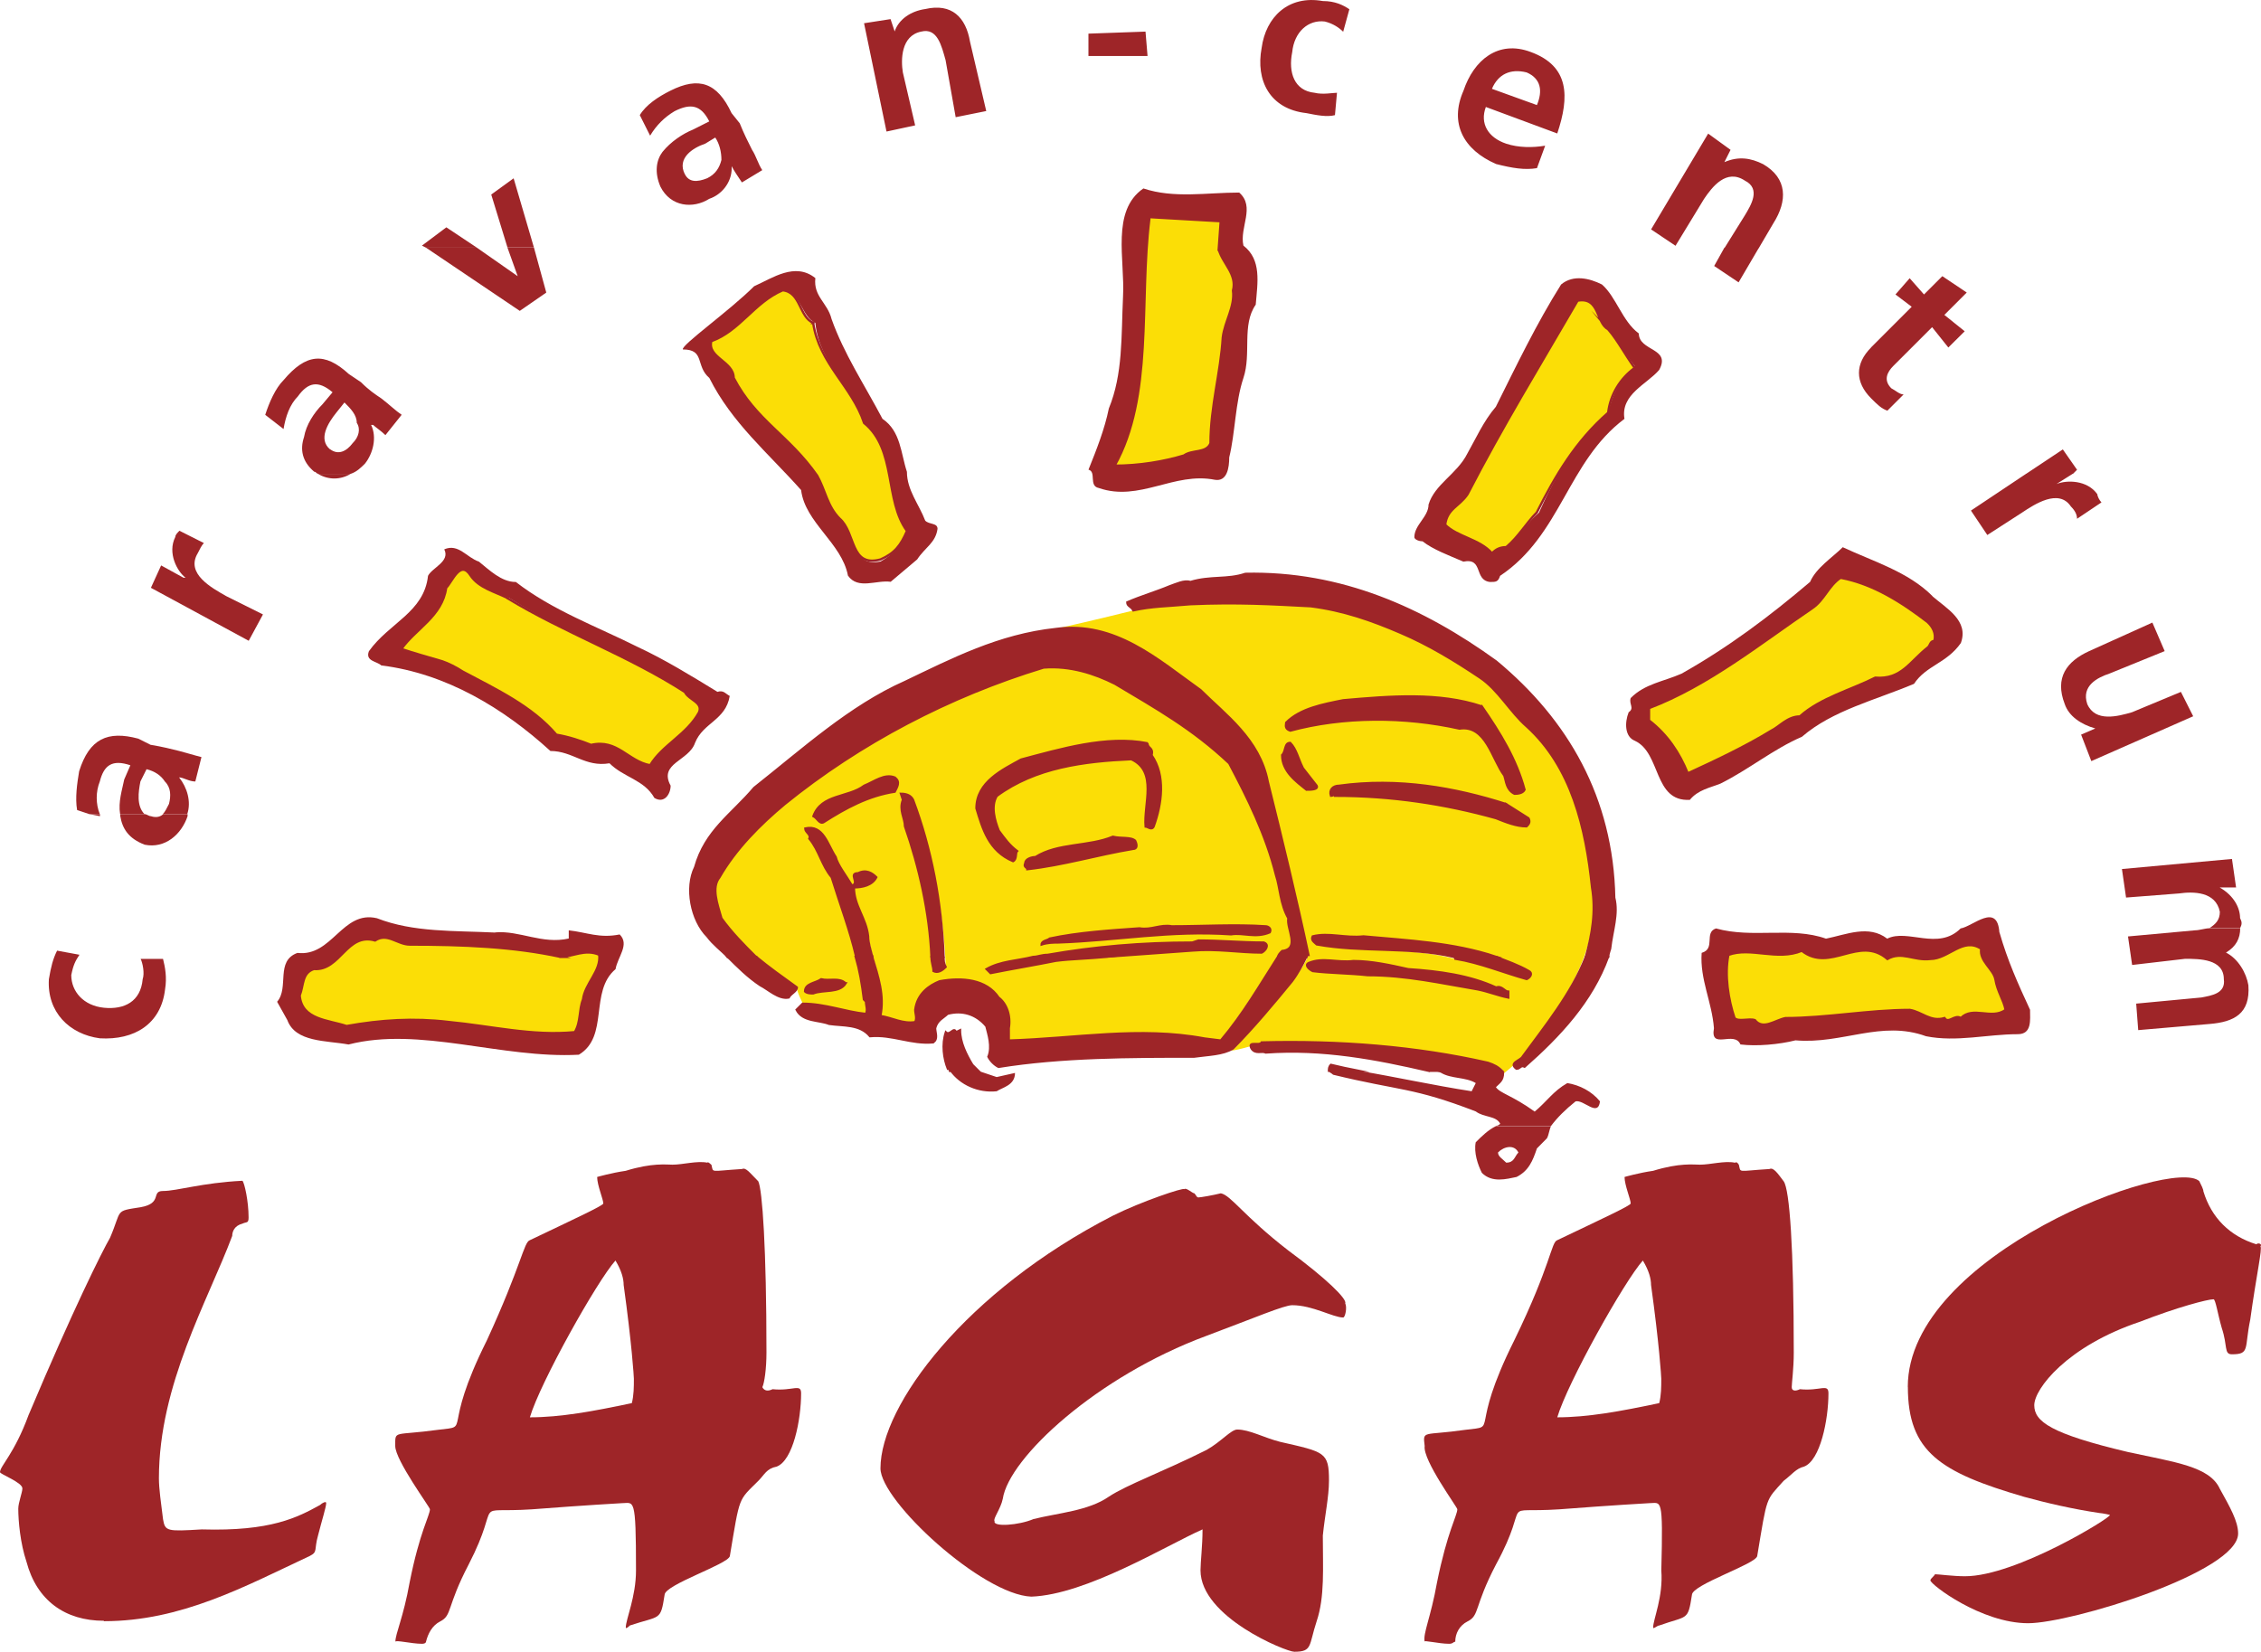 <?xml version="1.0" encoding="UTF-8"?>
<svg xmlns="http://www.w3.org/2000/svg" id="Laag_1" data-name="Laag 1" width="499.98" height="365.33" viewBox="0 0 499.98 365.33">
  <path d="M180.3,71.45c.91,9,8.12,13.98,10.81,22.1,7.22,5.86,4.5,17.12,9.48,23.88-1.36,3.17-2.72,4.95-5.86,6.76-6.76,1.36-5.4-6.31-9.03-9.48-2.72-2.72-3.14-6.31-4.95-9.48-6.31-9-13.53-12.17-18.48-21.65,0-3.59-5.86-4.5-4.95-8.12,6.31-2.26,9.45-8.57,15.79-11.26,4.05.45,4.05,5.86,7.22,7.22M180.3,61.54c-.45,4.05,2.69,5.4,3.59,9.03,2.72,7.67,7.22,14.43,11.26,22.07,4.05,2.72,4.05,7.67,5.4,11.71,0,4.05,2.69,7.22,4.05,10.81.91.91,2.72.45,2.72,1.81-.45,3.14-2.72,4.05-4.5,6.76l-5.86,4.95c-3.17-.45-7.22,1.81-9.45-1.36-1.36-7.22-9.48-11.71-10.36-18.93-7.22-8.12-15.34-14.88-20.29-24.79-3.14-2.69-.91-6.31-5.86-6.31-.45-.91,10.36-8.57,15.76-13.98,4.08-1.81,9.03-5.4,13.53-1.81v.03h.01Z" fill="#9e2528" fill-rule="evenodd"></path>
  <path d="M123.94,211.62c2.72,0,5.4-1.81,8.57-.45.45,3.62-3.59,6.31-3.59,9.93-.91,2.26-.45,4.95-1.81,7.22-9.48.91-18.48-1.36-27.96-2.26-7.67-.91-14.88-.45-22.55.91-4.05-1.36-9.9-1.36-10.36-6.76.91-2.26.45-4.95,3.17-5.86,5.86.45,7.22-8.12,13.53-6.31,2.72-1.81,4.95.91,7.67.91,11.71,0,22.98.45,33.36,2.72M109.53,206.22c5.4-.45,10.36,2.69,16.24,1.36v-1.81c4.05.45,6.76,1.81,11.26.91,2.26,2.23-.45,4.95-.91,7.67-5.86,4.95-1.36,14.88-8.12,18.93-17.12.91-35.17-6.31-50.93-2.26-4.95-.91-11.71-.45-13.53-5.4l-2.26-4.05c2.72-3.14-.45-9.03,4.5-10.81,7.67.91,9.9-9.48,17.57-7.67,8.12,3.17,17.12,2.72,26.15,3.17l.03-.03h0Z" fill="#9e2528" fill-rule="evenodd"></path>
  <path d="M112.67,132.31c12.17,7.67,26.15,12.62,38.77,21.19,1.36,1.36,4.05,1.81,3.14,4.05-2.69,4.95-8.12,7.22-10.81,11.71-4.95-.91-7.22-5.86-13.07-4.95-2.26-.45-4.95-1.36-7.67-1.81-5.4-6.31-13.07-9.93-20.74-13.98-1.36-.91-3.17-1.81-4.5-2.26-3.14-.91-6.31-1.81-9.03-2.72,3.14-4.5,9.03-7.22,9.9-13.53,1.36-1.36,3.14-5.86,5.4-2.69,1.81,2.69,5.4,3.59,8.57,4.95M114.03,128.69c8.12,6.31,18.02,9.9,27.05,14.43,5.86,2.72,11.71,6.31,17.57,9.9,1.36-.45,1.81.45,2.72.91-.91,5.4-5.86,5.86-7.67,10.36-1.36,4.05-8.12,4.5-5.4,9.48,0,1.81-1.36,4.05-3.59,2.72-2.26-4.05-6.76-4.5-9.93-7.67-5.4.91-8.12-2.72-13.07-2.72-10.36-9.45-22.98-17.12-37.41-18.93-.91-.91-3.59-.91-2.72-3.14,4.5-6.31,12.17-8.57,13.07-16.67.91-1.81,4.95-3.17,3.59-5.86,3.14-1.36,4.95,1.81,7.67,2.72,2.26,1.81,4.95,4.5,8.12,4.5v-.03h0Z" fill="#9e2528" fill-rule="evenodd"></path>
  <path d="M355.62,72.81c2.26,2.69,3.62,5.4,5.86,8.12-3.14,2.69-4.95,6.31-5.86,10.36-7.22,6.31-11.71,13.98-15.31,22.1-2.72,2.26-4.5,5.4-7.22,7.67-1.36,0-2.26.45-3.17,1.36-2.72-3.14-7.67-3.59-10.36-6.31.45-3.59,3.17-4.05,4.95-6.76,7.67-14.88,16.24-28.83,24.33-42.81,4.95-.91,4.05,4.95,6.76,6.31M362.39,73.71c0,4.05,7.22,3.17,4.5,8.12-2.72,3.17-8.57,5.4-7.67,10.81-12.62,9.48-13.98,25.69-27.5,34.72-.45,1.36-.91,1.36-2.26,1.36-3.59-.45-1.36-5.4-5.86-4.5-3.17-1.36-6.76-2.69-9.03-4.5-.91,0-1.81-.45-1.81-.91,0-2.72,3.14-4.5,3.14-7.22,1.36-4.5,6.31-6.76,8.57-11.26,1.81-3.17,3.59-7.22,6.31-10.36,4.5-9.03,9.03-18.48,14.43-27.05,2.72-2.26,6.31-1.36,9.03,0,3.14,2.72,4.5,8.12,8.12,10.81l.03-.03h0Z" fill="#9e2528" fill-rule="evenodd"></path>
  <path d="M426.39,137.72c.91.91,1.81,2.26,1.36,4.05-.91,0-.91.91-1.36,1.36-4.08,3.17-5.86,7.22-11.71,6.76-5.4,2.72-12.17,4.5-16.67,8.57-2.72,0-4.53,2.26-6.31,3.14-5.86,3.62-12.62,6.31-18.48,9.48-1.81-4.5-4.5-8.57-8.57-11.71v-2.72c13.53-4.95,24.79-14.43,36.05-22.1,2.72-1.81,3.59-4.95,6.31-6.76,7.22,1.36,13.53,5.4,19.38,9.93M427.3,131.86c3.14,2.72,8.12,5.4,6.31,10.36-3.14,4.5-7.67,4.95-10.36,9.03-8.57,3.62-18.02,5.86-24.79,11.71-6.31,2.72-11.71,7.22-18.02,10.36-2.26.91-4.95,1.36-6.76,3.59-8.12.45-6.31-10.36-12.17-13.07-2.26-.91-2.26-4.05-1.36-6.31,1.36-.91,0-1.81.45-3.14,3.14-3.17,7.22-3.62,11.26-5.4,10.39-5.86,19.38-12.62,28.41-20.29,1.36-3.14,4.95-5.4,7.22-7.67,6.76,3.17,14.43,5.4,19.84,10.81l-.03.03h0Z" fill="#9e2528" fill-rule="evenodd"></path>
  <path d="M441.25,216.58c.45,2.72,1.81,4.5,2.26,6.31-3.14,2.72-7.22-.45-9.93,2.26-1.36-.91-2.72,1.36-3.59,0-3.14.45-4.95-1.36-7.67-2.26-9.03.45-18.48,2.26-27.5,2.26-2.26.45-4.95,2.72-6.76.45-1.36-.45-3.59.45-4.5-.45-1.36-4.05-2.26-9.45-1.36-13.98,4.95-1.81,10.81,1.36,16.24-.91,6.31,4.95,12.62-3.59,18.93,1.81,3.17-1.81,5.86.45,9.48,0,4.05,0,7.22-4.95,11.26-2.26-.45,2.69,2.72,4.5,3.14,6.76M442.15,206.22c1.81,6.31,4.05,11.26,6.76,17.12,0,2.26.45,5.4-2.72,5.4-6.76,0-13.53,1.81-20.29.45-9.93-3.62-18.48,1.81-28.86.91-3.59.91-8.57,1.36-12.17.91-1.36-3.17-6.76,1.36-5.86-3.59-.45-5.86-3.14-10.81-2.72-16.67,3.17-.91.45-4.5,3.17-5.4,8.12,2.26,16.67-.45,24.33,2.26,4.5-.91,9.45-3.14,13.53,0,4.5-2.26,11.26,2.72,16.24-2.26,2.72-.45,8.12-5.86,8.57.91v-.03h.02Z" fill="#9e2528" fill-rule="evenodd"></path>
  <path d="M269.52,55.23c.91,3.17,4.05,5.4,3.17,9.03.45,3.59-1.81,6.76-2.26,10.36-.45,7.67-2.72,15.34-2.72,23.43-.91,2.26-4.05,1.36-5.86,2.69-4.5,1.36-9.93,2.26-15.34,2.26,8.57-15.34,5.4-36.05,7.67-54.53v-.45l15.79.91-.45,6.31h0ZM274.05,42.61c3.59,3.17,0,7.67.91,11.71,4.05,3.14,3.14,8.12,2.72,13.07-3.14,4.5-.91,10.81-2.72,16.21s-1.81,12.17-3.14,17.57c0,2.26-.45,5.4-3.17,4.95-9.03-1.81-16.67,4.95-25.69,1.81-2.26-.45-.45-3.59-2.26-4.05,1.81-4.5,3.59-9.03,4.5-13.53,3.14-7.67,2.72-15.79,3.14-24.79.45-8.12-2.69-18.93,4.5-23.88,6.76,2.26,13.98.91,21.19.91h.03v.02h0Z" fill="#9e2528" fill-rule="evenodd"></path>
  <path d="M123.94,211.62c2.72,0,5.4-1.81,8.57-.45.45,3.59-3.59,6.31-3.59,9.9-.91,2.26-.45,4.95-1.81,7.22-9.48.91-18.48-1.36-27.96-2.26-7.67-.91-14.88-.45-22.55.91-4.05-1.36-9.9-1.36-10.36-6.76.91-2.26.45-4.95,3.17-5.86,5.86.45,7.22-8.12,13.53-6.31,2.69-1.81,4.95.91,7.67.91,11.71,0,22.98.45,33.36,2.72" fill="#fbde06" fill-rule="evenodd"></path>
  <path d="M123.94,211.62c2.72,0,5.4-1.81,8.57-.45.45,3.59-3.14,6.31-3.59,9.9-.91,2.26-.45,4.95-1.81,7.22-9.48.91-18.48-1.36-27.96-2.26-7.67-.91-14.88-.45-22.52.91-4.05-1.36-9.9-1.36-10.36-6.76.91-2.26.45-4.95,3.14-5.86,5.86.45,7.22-8.12,13.53-6.31,2.72-1.81,4.95.91,7.67.91,11.71,0,23.01.45,33.36,2.72h-.03v-.02h0Z" fill="none" stroke="#9e2528" stroke-miterlimit="22.93" stroke-width=".51"></path>
  <path d="M112.22,132.31c12.62,7.67,26.6,12.62,39.22,20.74.91,1.81,4.05,2.26,3.14,4.5-2.72,4.95-8.12,7.22-10.81,11.71-4.95-.91-7.22-5.86-13.07-4.5-2.26-.91-4.95-1.81-7.67-2.26-5.4-6.31-13.07-9.9-20.74-13.98-1.36-.91-3.17-1.81-4.5-2.26-3.14-.91-6.31-1.81-9.03-2.72,3.17-4.5,9.03-7.22,9.9-13.53,1.36-1.36,3.14-6.31,5.4-2.72,1.81,2.72,5.4,3.59,8.12,4.95l.03.06h.01Z" fill="#fbde06" fill-rule="evenodd"></path>
  <path d="M112.22,132.31c12.62,7.67,26.6,12.62,39.22,20.74.91,1.81,4.05,2.26,3.14,4.5-2.72,4.95-8.12,7.22-10.81,11.71-4.95-.91-7.22-5.86-13.07-4.5-2.26-.91-4.95-1.81-7.67-2.26-5.4-6.31-13.07-9.9-20.74-13.98-1.36-.91-3.17-1.81-4.5-2.26-3.14-.91-6.31-1.81-9.03-2.72,3.17-4.5,9.03-7.22,9.9-13.53,1.36-1.36,3.14-6.31,5.4-2.72,1.81,2.72,5.4,3.59,8.12,4.95l.03.06h.01Z" fill="none" stroke="#9e2528" stroke-miterlimit="22.93" stroke-width=".51"></path>
  <path d="M179.82,71.45c1.36,9.03,8.57,13.98,11.26,22.1,7.22,5.86,4.5,17.12,9.48,23.88-1.36,3.17-2.72,4.95-5.86,6.31-6.76,1.81-5.4-5.86-9.03-9.03-2.72-2.72-3.17-6.31-4.95-9.48-6.31-9.03-13.53-12.17-18.48-21.65,0-3.62-5.86-4.5-4.95-8.12,6.31-2.26,9.48-8.57,15.79-11.26,4.05.45,3.59,5.86,6.76,7.22l-.03.03h0,0Z" fill="#fbde06" fill-rule="evenodd"></path>
  <path d="M179.82,71.45c1.36,9.03,8.57,13.98,11.26,22.1,7.22,5.86,4.5,17.12,9.48,23.88-1.36,3.17-2.72,4.95-5.86,6.31-6.76,1.81-5.4-5.86-9.03-9.03-2.72-2.72-3.17-6.31-4.95-9.48-6.31-9.03-13.53-12.17-18.48-21.65,0-3.62-5.86-4.5-4.95-8.12,6.31-2.26,9.48-8.57,15.79-11.26,4.05.45,3.59,5.86,6.76,7.22l-.03.03h0,0Z" fill="none" stroke="#9e2528" stroke-miterlimit="22.93" stroke-width=".51"></path>
  <path d="M269.52,55.23c.91,3.14,4.05,5.4,3.14,9.03.45,3.59-1.81,6.76-2.26,10.36-.45,7.67-2.72,15.34-2.72,23.43-.91,2.26-4.05,1.36-5.86,2.69-4.5,1.36-9.93,2.26-15.34,2.26,8.57-15.34,5.4-36.05,7.67-54.53v-.45l15.79.91-.45,6.31h.03,0Z" fill="#fbde06" fill-rule="evenodd"></path>
  <path d="M269.52,55.23c.91,3.14,4.05,5.4,3.14,9.03.45,3.59-1.81,6.76-2.26,10.36-.45,7.67-2.72,15.34-2.72,23.43-.91,2.26-4.05,1.36-5.86,2.69-4.5,1.36-9.93,2.26-15.34,2.26,8.57-15.34,5.4-36.05,7.67-54.53v-.45l15.79.91-.45,6.31h.03,0Z" fill="none" stroke="#9e2528" stroke-miterlimit="22.93" stroke-width=".51"></path>
  <path d="M355.62,72.81c2.26,2.72,3.59,5.4,5.86,8.57-3.14,2.26-5.4,5.86-5.86,9.9-7.22,6.31-11.71,13.98-15.79,22.07-2.26,2.26-4.05,5.4-6.76,7.67-1.36,0-2.26.45-3.14,1.36-2.72-3.14-7.67-3.62-10.36-6.31.45-3.59,3.14-4.05,4.95-6.76,7.67-14.88,16.24-28.86,24.33-42.81,4.95-.91,4.05,4.95,6.76,6.31h.01Z" fill="#fbde06" fill-rule="evenodd"></path>
  <path d="M355.62,72.81c2.26,2.72,3.59,5.4,5.86,8.57-3.14,2.26-5.4,5.86-5.86,9.9-7.22,6.31-11.71,13.98-15.79,22.07-2.26,2.26-4.05,5.4-6.76,7.67-1.36,0-2.26.45-3.14,1.36-2.72-3.14-7.67-3.62-10.36-6.31.45-3.59,3.14-4.05,4.95-6.76,7.67-14.88,16.24-28.86,24.33-42.81,4.95-.91,4.05,4.95,6.76,6.31h.01Z" fill="none" stroke="#9e2528" stroke-miterlimit="22.93" stroke-width=".51"></path>
  <path d="M426.39,137.72c.91.91,1.81,2.26,1.36,4.05-.91,0-.91.91-1.36,1.36-4.05,3.14-5.86,7.22-11.71,6.76-5.4,2.72-12.17,4.5-16.67,8.57-2.72,0-4.5,2.26-6.31,3.14-5.86,3.59-12.62,6.76-18.48,9.45-1.81-4.5-4.5-8.57-8.57-11.71v-2.72c13.07-4.95,24.79-14.43,36.05-22.07,2.72-1.81,3.59-4.95,6.31-6.76,7.22,1.36,13.53,5.4,19.38,9.9v.03h0Z" fill="#fbde06" fill-rule="evenodd"></path>
  <path d="M426.39,137.72c.91.91,1.81,2.26,1.36,4.05-.91,0-.91.91-1.36,1.36-4.05,3.14-5.86,7.22-11.71,6.76-5.4,2.72-12.17,4.5-16.67,8.57-2.72,0-4.5,2.26-6.31,3.14-5.86,3.59-12.62,6.76-18.48,9.45-1.81-4.5-4.5-8.57-8.57-11.71v-2.72c13.07-4.95,24.79-14.43,36.05-22.07,2.72-1.81,3.59-4.95,6.31-6.76,7.22,1.36,13.53,5.4,19.38,9.9v.03h0Z" fill="none" stroke="#9e2528" stroke-miterlimit="22.93" stroke-width=".51"></path>
  <path d="M441.25,216.61c.45,2.72,1.81,4.5,2.26,6.76-3.14,2.26-7.22-.91-9.9,1.81-1.36-.91-2.72,1.36-3.62,0-3.14.91-4.95-1.36-7.67-1.81-9.03,0-18.48,1.81-27.5,1.81-2.26.45-4.95,2.72-6.76.45-1.36-.45-3.59.45-4.5-.45-1.36-4.05-2.26-9.48-1.36-13.98,4.95-1.81,10.81,1.36,16.24-.91,6.31,4.95,12.62-3.59,18.93,1.81,3.17-1.81,5.86.45,9.48,0,4.05,0,7.22-4.95,11.26-2.26-.45,2.72,2.72,4.5,3.14,6.76h0Z" fill="#fbde06" fill-rule="evenodd"></path>
  <path d="M441.25,216.61c.45,2.72,1.81,4.5,2.26,6.76-3.14,2.26-7.22-.91-9.9,1.81-1.36-.91-2.72,1.36-3.62,0-3.14.91-4.95-1.36-7.67-1.81-9.03,0-18.48,1.81-27.5,1.81-2.26.45-4.95,2.72-6.76.45-1.36-.45-3.59.45-4.5-.45-1.36-4.05-2.26-9.48-1.36-13.98,4.95-1.81,10.81,1.36,16.24-.91,6.31,4.95,12.62-3.59,18.93,1.81,3.17-1.81,5.86.45,9.48,0,4.05,0,7.22-4.95,11.26-2.26-.45,2.72,2.72,4.5,3.14,6.76h0Z" fill="none" stroke="#9e2528" stroke-miterlimit="22.93" stroke-width=".51"></path>
  <path d="M187.03,217.48c-1.36,2.26-4.95,1.36-7.22,2.26-.45,0-1.36,0-1.81-.45,0-1.81,2.26-1.81,3.59-2.72,1.81.45,4.05-.45,5.4.91M265.02,208.03c4.95,0,9.45.45,14.43.45,1.36.45.45,1.81-.45,2.26-4.95,0-9.93-.91-15.34-.45-9.9.45-19.84,1.36-30.19,2.26-4.5.91-9.9,1.81-14.43,2.72l-.91-.91c4.05-1.81,9.03-2.26,13.53-3.17,10.36-1.81,20.74-2.72,32-2.72l1.36-.45h0ZM259.16,204.86c6.76,0,13.98-.45,20.74,0,.45,0,1.36.45.91,1.36-3.17,1.36-5.86,0-8.57.45-13.53-.91-25.24,1.36-38.31,1.81-.91,0-2.26,0-3.62.45,0-.91,1.36-.91,1.81-1.36,6.31-1.36,13.53-1.81,19.84-2.26,2.72.45,4.5-.91,7.22-.45h-.02ZM251.04,185.93c.45.91.45,1.81-.45,1.81-8.12,1.36-15.34,3.59-23.43,4.5,0-.45-.91-.45-.45-1.36,0-.91,1.36-1.36,2.26-1.36,4.95-3.17,11.71-2.26,17.12-4.5,1.81.45,4.05,0,4.95.91ZM201.92,176.93c4.05,11.26,6.76,24.33,7.22,36.95-.91.91-1.81,1.36-2.72.91-.45-11.26-2.72-21.62-6.31-32,0-1.81-1.36-3.59-.45-5.86l-.45-1.36c1.36,0,2.26.45,2.72,1.36h-.01,0ZM197.87,171.95c1.36.91.45,2.26,0,3.17-5.86.91-10.81,3.59-15.79,6.76-.91.45-1.36-.91-2.26-1.36,1.81-4.95,7.67-4.05,11.26-6.76,2.26-.91,4.5-2.72,6.76-1.81h.03,0ZM253.76,164.31c0,1.36,1.36.91.91,2.72,3.17,4.5,2.26,10.81.45,15.79-.45.91-1.36,0-1.81,0-.45-4.95,2.69-12.17-3.17-14.88-10.36.45-21.19,1.81-29.74,8.12-1.36,2.26-.45,5.4.45,7.67,1.36,1.81,2.26,3.17,4.05,4.5-.45.45,0,1.81-.91,2.26-5.4-2.26-6.76-7.22-8.12-11.71,0-5.86,5.86-8.57,9.9-10.81,8.57-2.26,18.93-5.4,27.96-3.59l.03-.06h0ZM177.58,221.98c4.95,0,9.48,1.81,13.98,2.26.45-.91,0-1.81,0-2.72l-.45-.45c-.45-9.9-4.5-18.02-7.22-27.05-2.26-2.72-2.69-5.86-4.95-8.57.45-.91-.91-1.36-.91-2.26,4.05-.91,4.95,3.59,6.76,6.31.45,1.81,2.26,4.05,3.59,6.31,1.81-.45-.91-2.69,1.36-2.69,1.81-.91,3.17,0,4.05.91-.91,1.81-3.14,2.26-4.95,2.26,0,4.05,2.72,6.76,3.17,10.81.91,5.86,4.05,11.26,2.69,17.57,2.72.45,4.95,1.81,7.67,1.36.45-.91,0-1.81,0-2.72.45-3.62,3.14-5.4,5.4-6.31,4.95-.91,10.36-.45,13.07,3.62,1.81,1.36,2.72,4.05,2.26,6.76v2.72c14.88-.45,28.83-3.17,43.26-.45l3.59.45c4.95-6.31,9.03-13.07,13.53-19.84,4.05-.45.91-4.95,1.36-7.22-1.81-3.17-1.81-6.76-2.72-9.48-2.26-9.03-6.31-17.12-10.36-24.79-8.12-7.67-16.21-12.17-25.24-17.57-4.5-2.26-9.9-4.05-15.79-3.59-20.74,6.31-40.58,16.67-57.24,30.19-5.4,4.5-10.81,9.9-14.43,16.21-1.81,2.26-.45,5.86.45,9.03,4.5,6.31,9.93,10.81,16.67,15.34,0,.91,1.36,3.59,1.36,3.59h.04Z" fill="#fbde06" fill-rule="evenodd"></path>
  <path d="M311.45,214.34c6.76.45,13.53,1.36,19.38,4.05,1.36-.45,1.81.91,2.72.91v1.36c-2.26-.45-4.5-1.36-6.76-1.81-8.12-1.36-15.79-3.14-24.33-3.14-4.05-.45-8.57-.45-12.17-.91-.91-.45-1.81-1.36-.91-1.81,3.17-1.36,6.31,0,9.93-.45,4.05,0,8.12.91,12.17,1.81M301.52,207.13c13.07.91,25.69,2.26,36.5,7.67.91.45.45,1.36-.45,1.81-4.95-1.36-10.36-3.59-15.79-4.5-9.9-2.72-20.74-1.36-30.64-3.17-.45-.45-1.36-.91-.91-1.81,3.62-.91,7.22.45,11.26,0h.03ZM333.1,177.81l4.95,3.14c.45.91,0,1.36-.45,1.81-2.26,0-4.5-.91-6.76-1.81-11.26-3.14-22.98-4.95-35.6-4.95,0-.45-.45,0-.91,0-.45-1.36.45-2.26,1.81-2.26,13.07-1.81,25.69.45,36.95,4.05v.03h.01ZM288.02,169.72l3.14,4.05c.45.91-1.36.91-2.26.91-2.26-1.81-5.4-4.05-5.4-7.67.91-.91.45-2.69,1.81-2.69,1.36,1.36,1.81,3.59,2.72,5.4h-.01ZM327.67,156.19c4.05,5.86,7.67,11.71,9.48,18.48-.45.91-1.81.91-2.26.91-1.81-.91-1.81-2.72-2.23-4.05-2.72-3.62-4.05-11.26-9.93-10.36-12.17-2.72-25.69-2.72-37.41.45-1.36-.45-.91-1.36-.91-1.81,3.14-3.14,8.12-4.05,12.62-4.95,10.36-.91,21.19-1.81,30.64,1.36v-.03h0ZM332.65,237.32s1.81-1.36,4.05-3.62c8.12-10.81,17.57-22.98,15.31-37.41-1.36-13.07-4.5-26.6-14.43-35.6-3.59-3.17-6.31-8.12-10.36-10.81-5.4-3.59-11.26-7.22-17.57-9.9s-12.62-4.95-19.84-5.86c-8.57-.45-16.21-.91-26.6-.45-4.95.45-8.57.45-12.62,1.36,0,0-9.03,2.26-17.12,4.05,13.07-1.81,22.52,6.76,32,13.53,5.4,5.4,13.07,10.81,14.88,20.29,3.14,12.62,6.31,25.69,9,38.31-.91,2.26-2.26,4.05-3.59,5.86-4.05,4.95-8.57,10.36-13.07,14.88-2.26,1.36,6.76-1.36,6.31-1.36,17.12-.45,34.27.91,50.03,4.5,1.36.45,3.14.91,3.59,2.26,0,1.81,0,0,0,0l.03-.03h0Z" fill="#fbde06" fill-rule="evenodd"></path>
  <path d="M22.98,358.57c17.12,0,31.1-7.67,45.53-14.43,1.81-.91.91-1.36,1.81-4.5.91-3.59,1.81-6.31,1.81-7.22,0-.45-.91,0-1.36.45-4.95,2.72-10.81,5.86-26.15,5.4-7.67.45-8.12.45-8.57-2.26-.45-3.59-.91-6.76-.91-9.03,0-20.74,10.81-39.22,16.21-53.62,0-.91.45-2.26,2.26-2.72.91-.45,1.36,0,1.36-1.36,0-3.59-.91-7.67-1.36-8.12-9.03.45-14.43,2.26-17.57,2.26-2.72,0,0,2.72-4.95,3.59-5.86.91-4.05.45-6.76,6.76-1.81,3.14-8.12,15.76-18.02,39.22-3.14,8.57-6.31,11.26-6.31,12.62,0,.45,4.95,2.26,4.95,3.59,0,.91-.91,3.14-.91,4.5,0,2.72.45,7.67,1.81,11.71,2.26,8.57,8.54,13.07,17.12,13.07" fill="#9e2528" fill-rule="evenodd"></path>
  <path d="M117.17,313.49c2.26-7.67,14.88-30.19,18.93-34.69,1.36,2.26,1.81,4.05,1.81,5.4,1.81,13.07,2.26,20.29,2.26,20.74,0,1.81,0,3.59-.45,5.4-8.57,1.81-15.76,3.14-22.52,3.14M156.39,257.15c-2.26-.45-5.4.45-7.67.45-1.36,0-4.5-.45-10.36,1.36-3.14.45-6.31,1.36-6.31,1.36,0,1.81,1.36,4.95,1.36,5.86,0,.45-5.86,3.17-16.24,8.12-1.36.45-1.81,5.4-9.48,22.1-10.36,20.74-3.14,18.93-10.81,19.84-9.9,1.36-9.48,0-9.48,3.59,0,3.14,7.67,13.53,7.67,13.98,0,1.36-2.26,4.95-4.5,16.24-1.36,7.67-3.14,11.26-3.14,13.07,0-.45,3.62.45,5.86.45.91,0,.91-.45.91-.45.45-1.81,1.36-3.59,3.14-4.5,2.69-1.36,1.36-3.14,6.31-12.62,7.67-14.88,0-11.26,13.98-12.17,11.71-.91,19.84-1.36,19.84-1.36,2.72,0,3.17-1.81,3.17,14.88,0,5.86-2.26,10.81-2.26,12.62,0,.45.91-.45.91-.45,6.76-2.26,6.76-.91,7.67-6.76,0-2.26,13.98-6.76,14.43-8.57,2.26-13.53,1.81-12.17,6.31-16.67,1.36-1.36,1.81-2.72,4.05-3.14,3.62-1.36,5.4-10.36,5.4-16.21,0-2.26-1.81-.45-6.31-.91-.91.45-1.81.45-2.26-.45.45-.91.91-4.05.91-7.67,0-22.98-.91-36.05-1.81-37.86-1.81-1.81-2.72-3.14-3.59-2.72-7.22.45-6.31.91-6.76-.91,0,0-.91-.91-.91-.45v-.06h-.03Z" fill="#9e2528" fill-rule="evenodd"></path>
  <path d="M265.92,338.28c0,3.59-.45,7.22-.45,9.03,0,10.36,18.93,18.02,20.74,18.02,4.05,0,3.17-1.36,4.95-6.76,1.81-5.4,1.36-11.71,1.36-18.93.45-4.5,1.36-8.57,1.36-12.17,0-6.31-.91-6.31-10.81-8.57-3.59-.91-6.76-2.72-9.48-2.72-1.36,0-3.59,2.72-6.76,4.5-9.9,4.95-17.57,7.67-21.65,10.36-4.5,3.14-11.26,3.59-16.67,4.95-3.14,1.36-9.03,1.81-8.57.45-.45-.45,1.36-2.72,1.81-4.95,1.36-9.03,20.74-27.05,45.08-36.05,10.81-4.05,17.12-6.76,18.93-6.76,4.5,0,9.03,2.72,11.26,2.72.45,0,.91-2.26.45-3.14.45-.91-4.05-5.4-12.62-11.71-9.9-7.67-12.62-12.17-14.88-12.62-1.81.45-4.5.91-4.95.91s-.45-.45-.91-.91c-.45,0-1.81-1.36-2.26-.91,0-.45-9.48,2.72-15.76,5.86-32.46,16.67-51.39,41.91-51.39,55.88,0,7.22,22.52,27.96,33.36,28.38,12.17-.45,29.74-11.26,37.86-14.88" fill="#9e2528" fill-rule="evenodd"></path>
  <path d="M344.36,313.49c2.26-7.67,14.88-30.19,18.93-34.69,1.36,2.26,1.81,4.05,1.81,5.4,1.81,13.07,2.26,20.29,2.26,20.74,0,1.81,0,3.59-.45,5.4-8.57,1.81-15.79,3.14-22.55,3.14M383.58,257.15c-2.23-.45-5.4.45-7.67.45-1.36,0-4.5-.45-10.36,1.36-3.17.45-6.31,1.36-6.31,1.36,0,1.81,1.36,4.95,1.36,5.86,0,.45-5.86,3.17-16.24,8.12-1.36.45-1.36,5.4-9.48,22.1-10.36,20.74-3.14,18.93-10.81,19.84-9.45,1.36-9.45,0-9.03,3.59-.45,3.14,7.22,13.53,7.22,13.98,0,1.36-2.23,4.95-4.5,16.24-1.36,7.67-3.14,11.26-2.72,13.07-.45-.45,3.14.45,5.4.45.91,0,.91-.45,1.36-.45,0-1.81.91-3.59,2.72-4.5,2.72-1.36,1.36-3.14,6.31-12.62,8.12-14.88,0-11.26,13.98-12.17,11.71-.91,19.84-1.36,19.84-1.36,2.72,0,3.14-1.81,2.72,14.88.45,5.86-1.81,10.81-1.81,12.62,0,.45.91-.45,1.36-.45,6.31-2.26,6.31-.91,7.22-6.76,0-2.26,13.98-6.76,14.43-8.57,2.26-13.53,1.81-12.17,5.86-16.67,1.81-1.36,2.72-2.72,4.5-3.14,3.59-1.36,5.4-10.36,5.4-16.21,0-2.26-1.81-.45-6.31-.91-.91.45-1.81.45-1.81-.45s.45-4.05.45-7.67c0-22.98-.91-36.05-2.23-37.86-1.36-1.81-2.26-3.14-3.14-2.72-7.22.45-6.31.91-6.76-.91,0,0-.45-.91-.91-.45l-.03-.06h0Z" fill="#9e2528" fill-rule="evenodd"></path>
  <path d="M421.89,306.73c0,14.43,7.22,18.93,25.69,24.33,4.95,1.36,10.81,2.72,16.7,3.59.45,0,2.72.45,2.26.45.45.45-20.74,13.53-32,13.53-2.72,0-5.86-.45-6.76-.45.45,0-.91.91-.91,1.36,0,.91,11.26,9.48,21.62,9.48,9.45,0,46.43-11.26,46.43-19.84,0-2.72-1.81-5.86-4.05-9.9-2.26-4.95-9.9-5.86-20.29-8.12-17.12-4.05-20.74-6.76-20.74-10.36s7.22-13.07,23.43-18.48c8.12-3.17,14.88-4.95,16.21-4.95.45,0,.91,3.17,1.81,6.31,1.36,4.05.45,5.86,2.26,5.86,4.05,0,2.72-1.36,4.05-7.67,1.36-9.9,2.72-15.76,2.26-16.21.45-.45-.45-.91-.91-.45-5.86-1.81-9.93-5.86-11.71-11.71,0-.45-.45-1.36-.91-2.26-5.86-5.4-64.46,16.21-64.46,45.53" fill="#9e2528" fill-rule="evenodd"></path>
  <path d="M335.79,254.89c-.91.91-.91,2.26-2.72,2.26-.91-.91-1.81-1.36-1.81-2.26,1.36-1.36,3.59-1.81,4.5,0M343,249.03c-.45.91-.45,1.81-.91,2.72l-2.23,2.26c-.91,2.72-1.81,4.95-4.5,6.31-2.23.45-5.4,1.36-7.67-.91-.91-1.81-1.81-4.5-1.36-6.76,1.36-1.36,2.72-2.72,4.5-3.59h12.17v-.03h0Z" fill="#9e2528" fill-rule="evenodd"></path>
  <path d="M300.64,236.86c8.12,1.36,16.21,3.17,24.79,4.5l.91-1.81c-2.26-1.36-5.4-.91-7.67-2.26-.91-.45-1.81-.45-2.72-.45h16.21c.45,0,.45.45.45.45,0,1.81-.91,2.26-1.81,3.17.91,1.36,3.59,1.81,8.57,5.4,2.72-2.26,4.05-4.5,7.22-6.31,2.72.45,5.4,1.81,7.22,4.05-.45,3.59-3.59-.45-5.4,0-2.26,1.81-4.05,3.59-5.4,5.4h-12.17c.3,0,.6-.15.91-.45-.91-1.81-3.62-1.36-5.4-2.72-13.98-5.4-16.67-4.5-31.55-8.12-.45-.45-.91-.45-.91-.91h6.76v.06h-.01ZM216.35,236.86c1.36.45,2.72.91,4.05,1.36l4.05-.91c0,2.72-2.69,3.17-4.05,4.05-4.05.45-8.12-1.36-10.36-4.5h6.31Z" fill="#9e2528" fill-rule="evenodd"></path>
  <path d="M311.45,214.34c6.76.45,13.53,1.36,19.38,4.05,1.36-.45,1.81.91,2.72.91v1.36c-2.26-.45-4.5-1.36-6.76-1.81-8.12-1.36-15.79-3.14-24.33-3.14-4.05-.45-8.57-.45-12.17-.91-.91-.45-1.81-1.36-.91-1.81,3.14-1.36,6.31,0,9.9-.45,4.05,0,8.12.91,12.17,1.81h0ZM187.03,217.48c-1.36,2.26-4.95,1.36-7.22,2.26-.45,0-1.36,0-1.81-.45,0-1.81,2.26-1.81,3.59-2.72,1.81.45,4.05-.45,5.4.91h.04ZM315.95,236.86c-11.71-2.72-23.43-4.95-36.05-4.05-.91-.45-2.26.45-3.17-.91-.91-1.81,1.81-.45,2.26-1.36,17.12-.45,34.27.91,50.03,4.5,1.36.45,2.26.91,3.14,1.81h-16.24.03,0ZM293.85,236.86c0-.45,0-.91.45-1.36,1.81.45,4.05.91,6.31,1.36h-6.76ZM210.04,236.86c0-.3-.15-.45-.45-.45-.91-2.26-1.36-5.4-.45-8.12.91.91,1.81-1.36,2.26,0l.91-.45c0,2.72,1.36,5.4,2.72,7.67l1.36,1.36h-6.35,0ZM355.62,211.62c-3.59,9.9-10.81,17.57-18.48,24.33-.91-.45-.91.45-1.81.45-1.81-1.36.91-1.81,1.36-2.72,4.95-6.76,10.81-13.98,13.98-22.07h4.95ZM330.84,211.62c2.26.91,4.95,1.81,7.22,3.14.91.45.45,1.36-.45,1.81-4.95-1.36-10.36-3.62-15.79-4.5,0-.45-.45-.45-.45-.45h9.48,0ZM244.73,211.62c-4.05.45-7.67.45-11.26.91-4.5.91-9.9,1.81-14.43,2.72l-.91-.91c3.17-1.81,6.76-1.81,10.36-2.72h16.24ZM208.68,211.62c0,.91,0,1.36.45,2.26-.91.91-1.81,1.36-2.72.91,0-.91-.45-1.81-.45-3.14h2.72v-.03ZM192.89,211.62c1.36,4.5,2.72,8.57,1.81,13.07,2.72.45,4.95,1.81,7.67,1.36.45-.91,0-1.81,0-2.72.45-3.59,3.14-5.4,5.4-6.31,4.95-.91,10.36-.45,13.07,3.62,1.81,1.36,2.72,4.05,2.26,6.76v2.72c14.88-.45,28.86-3.14,43.26-.45l3.59.45c4.95-5.86,8.57-12.17,12.62-18.48h6.31c-.91,1.81-1.81,3.59-3.17,5.4-4.05,4.95-8.57,10.36-13.07,14.88-2.26,1.36-5.4,1.36-8.57,1.81-13.98,0-29.29,0-43.26,2.26-.91-.45-1.81-1.36-2.26-2.26.91-2.26,0-4.95-.45-6.76-2.26-2.72-5.4-3.59-8.57-2.72-.91.91-2.26,1.36-2.72,3.14,0,.91.45,1.81,0,2.72l-.45.45c-4.95.45-9.03-1.81-13.98-1.36-2.26-2.72-5.86-2.26-9.03-2.72-2.26-.91-5.86-.45-7.22-3.14l1.36-1.36c4.95,0,9.48,1.81,13.98,2.26.45-.91,0-1.81,0-2.72l-.45-.45c-.45-3.59-.91-6.31-1.81-9.45h3.59l.09-.03v.03h0ZM167.23,211.62c2.72,2.26,5.86,4.5,9,6.76,0,.91-1.36,1.36-1.81,2.26-2.23.45-4.5-1.81-6.31-2.72-2.72-1.81-4.95-4.05-7.22-6.31h6.34Z" fill="#9e2528" fill-rule="evenodd"></path>
  <path d="M311.45,214.34c6.76.45,13.53,1.36,19.38,4.05,1.36-.45,1.81.91,2.72.91v1.36c-2.26-.45-4.5-1.36-6.76-1.81-8.12-1.36-15.79-3.14-24.33-3.14-4.05-.45-8.57-.45-12.17-.91-.91-.45-1.81-1.36-.91-1.81,3.14-1.36,6.31,0,9.9-.45,4.05,0,8.12.91,12.17,1.81h0ZM187.03,217.48c-1.36,2.26-4.95,1.36-7.22,2.26-.45,0-1.36,0-1.81-.45,0-1.81,2.26-1.81,3.59-2.72,1.81.45,4.05-.45,5.4.91h.04ZM315.95,236.86c-11.71-2.72-23.43-4.95-36.05-4.05-.91-.45-2.26.45-3.17-.91-.91-1.81,1.81-.45,2.26-1.36,17.12-.45,34.27.91,50.03,4.5,1.36.45,2.26.91,3.14,1.81h-16.24.03,0ZM293.85,236.86c0-.45,0-.91.45-1.36,1.81.45,4.05.91,6.31,1.36h-6.76ZM210.04,236.86c0-.3-.15-.45-.45-.45-.91-2.26-1.36-5.4-.45-8.12.91.91,1.81-1.36,2.26,0l.91-.45c0,2.72,1.36,5.4,2.72,7.67l1.36,1.36h-6.35,0ZM355.62,211.62c-3.59,9.9-10.81,17.57-18.48,24.33-.91-.45-.91.45-1.81.45-1.81-1.36.91-1.81,1.36-2.72,4.95-6.76,10.81-13.98,13.98-22.07h4.95ZM330.84,211.62c2.26.91,4.95,1.81,7.22,3.14.91.45.45,1.36-.45,1.81-4.95-1.36-10.36-3.62-15.79-4.5,0-.45-.45-.45-.45-.45h9.48,0ZM244.73,211.62c-4.05.45-7.67.45-11.26.91-4.5.91-9.9,1.81-14.43,2.72l-.91-.91c3.17-1.81,6.76-1.81,10.36-2.72h16.24ZM208.68,211.62c0,.91,0,1.36.45,2.26-.91.91-1.81,1.36-2.72.91,0-.91-.45-1.81-.45-3.14h2.72v-.03ZM192.89,211.62c1.36,4.5,2.72,8.57,1.81,13.07,2.72.45,4.95,1.81,7.67,1.36.45-.91,0-1.81,0-2.72.45-3.59,3.14-5.4,5.4-6.31,4.95-.91,10.36-.45,13.07,3.62,1.81,1.36,2.72,4.05,2.26,6.76v2.72c14.88-.45,28.86-3.14,43.26-.45l3.59.45c4.95-5.86,8.57-12.17,12.62-18.48h6.31c-.91,1.81-1.81,3.59-3.17,5.4-4.05,4.95-8.57,10.36-13.07,14.88-2.26,1.36-5.4,1.36-8.57,1.81-13.98,0-29.29,0-43.26,2.26-.91-.45-1.81-1.36-2.26-2.26.91-2.26,0-4.95-.45-6.76-2.26-2.72-5.4-3.59-8.57-2.72-.91.91-2.26,1.36-2.72,3.14,0,.91.45,1.81,0,2.72l-.45.45c-4.95.45-9.03-1.81-13.98-1.36-2.26-2.72-5.86-2.26-9.03-2.72-2.26-.91-5.86-.45-7.22-3.14l1.36-1.36c4.95,0,9.48,1.81,13.98,2.26.45-.91,0-1.81,0-2.72l-.45-.45c-.45-3.59-.91-6.31-1.81-9.45h3.59l.09-.03v.03h0ZM167.23,211.62c2.72,2.26,5.86,4.5,9,6.76,0,.91-1.36,1.36-1.81,2.26-2.23.45-4.5-1.81-6.31-2.72-2.72-1.81-4.95-4.05-7.22-6.31h6.34Z" fill="none" stroke="#9e2528" stroke-miterlimit="22.93" stroke-width=".46"></path>
  <path d="M259.16,204.86c6.76,0,13.98-.45,20.74,0,.45,0,1.36.45.91,1.36-3.17,1.36-5.86,0-8.57.45-13.53-.91-25.24,1.36-38.31,1.81-.91,0-2.26,0-3.59.45,0-.91,1.36-.91,1.81-1.36,6.31-1.36,13.53-1.81,19.84-2.26,2.72.45,4.5-.91,7.22-.45M251.04,185.93c.45.91.45,1.81-.45,1.81-8.12,1.36-15.34,3.59-23.43,4.5,0-.45-.91-.45-.45-1.36,0-.91,1.36-1.36,2.26-1.36,4.95-3.14,11.71-2.26,17.12-4.5,1.81.45,4.05,0,4.95.91ZM333.1,177.81l4.95,3.14c.45.91,0,1.36-.45,1.81-2.26,0-4.5-.91-6.76-1.81-11.26-3.14-22.98-4.95-35.6-4.95,0-.45-.45,0-.91,0-.45-1.36.45-2.26,1.81-2.26,13.07-1.81,25.69.45,36.95,4.05v.03h.01ZM197.87,171.95c1.36.91.45,2.26,0,3.14-5.86.91-10.81,3.59-15.76,6.76-.91.45-1.36-.91-2.26-1.36,1.81-4.95,7.67-4.05,11.26-6.76,2.26-.91,4.5-2.72,6.76-1.81v.03h0ZM288.02,169.72l3.17,4.05c.45.91-1.36.91-2.26.91-2.26-1.81-5.4-4.05-5.4-7.67.91-.91.45-2.72,1.81-2.72,1.36,1.36,1.81,3.62,2.72,5.4l-.03.03h-.01ZM253.76,164.31c0,1.36,1.36.91.91,2.72,3.17,4.5,2.26,10.81.45,15.79-.45.91-1.36,0-1.81,0-.45-4.95,2.69-12.17-3.17-14.88-10.36.45-21.19,1.81-29.74,8.12-1.36,2.26-.45,5.4.45,7.67,1.36,1.81,2.26,3.17,4.05,4.5-.45.45,0,1.81-.91,2.26-5.4-2.26-6.76-7.22-8.12-11.71,0-5.86,5.86-8.57,9.93-10.81,8.57-2.26,18.93-5.4,27.96-3.62v-.03h0ZM327.67,156.19c4.05,5.86,7.67,11.71,9.48,18.48-.45.91-1.81.91-2.26.91-1.81-.91-1.81-2.72-2.23-4.05-2.72-3.59-4.08-11.26-9.93-10.36-12.17-2.72-25.69-2.72-37.41.45-1.36-.45-.91-1.36-.91-1.81,3.14-3.17,8.12-4.05,12.62-4.95,10.36-.91,21.19-1.81,30.64,1.36v-.03h0ZM350.67,211.62c1.36-4.95,2.26-9.9,1.36-15.34-1.36-13.07-4.5-26.6-14.43-35.6-3.59-3.17-6.31-8.12-10.36-10.81-5.4-3.59-11.26-7.22-17.57-9.9-6.31-2.72-12.62-4.95-19.84-5.86-8.57-.45-16.24-.91-26.6-.45-4.95.45-8.57.45-12.62,1.36-.45-.91-1.36-.91-1.36-1.81,3.14-1.36,6.31-2.26,9.48-3.59,1.36-.45,3.14-1.36,4.5-.91,4.5-1.36,8.12-.45,12.17-1.81,21.19-.45,39.22,7.67,55.43,19.38,15.79,13.07,25.69,30.19,26.15,52.29.91,3.59-.45,7.22-.91,11.26,0,.45-.45,1.36-.45,1.81h-4.95v-.03h0ZM321.36,211.62c-9.93-2.26-20.29-.91-30.19-2.72-.45-.45-1.36-.91-.91-1.81,3.59-.91,7.22.45,11.26,0,9.9.91,19.84,1.36,29.29,4.5h-9.45v.03ZM228.52,211.62c.91,0,1.81-.45,3.14-.45,10.36-1.81,20.74-2.72,32-2.72l1.36-.45c4.95,0,9.48.45,14.43.45,1.36.45.45,1.81-.45,2.26-4.95,0-9.9-.91-15.34-.45-6.31.45-12.62.91-18.93,1.36h-16.21ZM205.99,211.62c-.45-9.9-2.72-19.84-5.86-28.83,0-1.81-1.36-3.62-.45-5.86l-.45-1.36c1.36,0,2.26.45,2.72,1.36,4.05,10.81,6.31,22.52,6.76,34.69h-2.72ZM189.3,211.62c-1.36-5.86-3.59-11.71-5.4-17.57-2.26-2.72-2.69-5.86-4.95-8.57.45-.91-.91-1.36-.91-2.26,4.05-.91,4.95,3.59,6.76,6.31.45,1.81,2.26,4.05,3.59,6.31,1.81-.45-.91-2.72,1.36-2.72,1.81-.91,3.14,0,4.05.91-.91,1.81-3.17,2.26-4.95,2.26,0,4.05,2.72,6.76,3.17,10.81,0,1.36.45,2.72.91,4.5h-3.59l-.03.03h-.01,0ZM160.92,211.62c-1.36-1.36-3.14-2.72-4.5-4.5-3.59-3.62-4.95-10.81-2.72-15.34,2.26-8.12,8.12-11.71,13.07-17.57,10.81-8.57,21.19-18.02,33.36-23.43,10.36-4.95,20.74-10.36,33.36-11.71,13.07-1.81,22.52,6.76,32,13.53,5.4,5.4,13.07,10.81,14.88,20.29,3.14,12.62,6.31,25.69,9.03,38.31-.45,0-.45.45-.45.45h-6.31c0-.45.45-.91.91-1.36,4.05-.45.91-4.95,1.36-7.22-1.81-3.17-1.81-6.76-2.72-9.48-2.26-9.03-6.31-17.12-10.36-24.79-8.12-7.67-16.21-12.17-25.24-17.57-4.5-2.26-9.9-4.05-15.79-3.59-20.74,6.31-40.58,16.67-57.24,30.19-5.4,4.5-10.81,9.93-14.43,16.24-1.81,2.26-.45,5.86.45,9.03,2.26,3.17,4.95,5.86,7.67,8.57h-6.31l-.03-.06h.01Z" fill="#9e2528" fill-rule="evenodd"></path>
  <path d="M259.16,204.86c6.76,0,13.98-.45,20.74,0,.45,0,1.36.45.91,1.36-3.17,1.36-5.86,0-8.57.45-13.53-.91-25.24,1.36-38.31,1.81-.91,0-2.26,0-3.62.45,0-.91,1.36-.91,1.81-1.36,6.31-1.36,13.53-1.81,19.84-2.26,2.72.45,4.5-.91,7.22-.45h-.02ZM251.04,185.96c.45.91.45,1.81-.45,1.81-8.12,1.36-15.34,3.59-23.43,4.5,0-.45-.91-.45-.45-1.36,0-.91,1.36-1.36,2.26-1.36,4.95-3.14,11.71-2.26,17.12-4.5,1.81.45,4.05,0,4.95.91ZM333.07,177.84l4.95,3.14c.45.91,0,1.36-.45,1.81-2.26,0-4.5-.91-6.76-1.81-11.26-3.14-22.98-4.95-35.6-4.95,0-.45-.45,0-.91,0-.45-1.36.45-2.26,1.81-2.26,13.07-1.81,25.69.45,36.95,4.05v.03h.01ZM197.87,171.98c1.36.91.45,2.23,0,3.14-5.86.91-10.81,3.59-15.76,6.76-.91.45-1.36-.91-2.26-1.36,1.81-4.95,7.67-4.05,11.26-6.76,2.26-.91,4.5-2.72,6.76-1.81v.03h0ZM287.99,169.72l3.17,4.05c.45.91-1.36.91-2.26.91-2.26-1.81-5.4-4.05-5.4-7.67.91-.91.45-2.72,1.81-2.72,1.36,1.36,1.81,3.59,2.72,5.4l-.03.03h-.01ZM253.76,164.31c0,1.36,1.36.91.91,2.72,3.14,4.5,2.26,10.81.45,15.79-.45.91-1.36,0-1.81,0-.45-4.95,2.72-12.17-3.14-14.88-10.36.45-21.19,1.81-29.74,8.12-1.36,2.26-.45,5.4.45,7.67,1.36,1.81,2.26,3.14,4.05,4.5-.45.45,0,1.81-.91,2.26-5.4-2.26-6.76-7.22-8.12-11.71,0-5.86,5.86-8.57,9.9-10.81,8.57-2.26,18.93-5.4,27.96-3.59v-.06h0ZM327.67,156.19c4.05,5.86,7.67,11.71,9.48,18.48-.45.91-1.81.91-2.26.91-1.81-.91-1.81-2.72-2.26-4.05-2.72-3.59-4.05-11.26-9.9-10.36-12.17-2.72-25.69-2.72-37.41.45-1.36-.45-.91-1.36-.91-1.81,3.14-3.14,8.12-4.05,12.62-4.95,10.36-.91,21.19-1.81,30.64,1.36v-.03h0ZM350.67,211.62c1.36-4.95,2.26-9.9,1.36-15.34-1.36-13.07-4.5-26.6-14.43-35.6-3.62-3.14-6.31-8.12-10.36-10.81-5.4-3.62-11.26-7.22-17.57-9.9-6.31-2.72-12.62-4.95-19.84-5.86-8.57-.45-16.21-.91-26.6-.45-4.95.45-8.57.45-12.62,1.36-.45-.91-1.36-.91-1.36-1.81,3.14-1.36,6.31-2.26,9.48-3.59,1.36-.45,3.14-1.36,4.5-.91,4.5-1.36,8.12-.45,12.17-1.81,21.16-.45,39.22,7.67,55.43,19.38,15.76,13.07,25.69,30.19,26.15,52.29.91,3.59-.45,7.22-.91,11.26,0,0-.45,1.36-.45,1.81h-4.95v-.03h0ZM321.36,211.62c-9.9-2.26-20.29-.91-30.19-2.72-.45-.45-1.36-.91-.91-1.81,3.59-.91,7.22.45,11.26,0,9.9.91,19.84,1.36,29.29,4.5h-9.48l.03.03ZM228.52,211.62c.91,0,1.81-.45,3.14-.45,10.36-1.81,20.74-2.72,32-2.72l1.36-.45c4.95,0,9.45.45,14.43.45,1.36.45.45,1.81-.45,2.26-4.95,0-9.9-.91-15.34-.45-6.31.45-12.62.91-18.93,1.36h-16.21ZM205.96,211.62c-.45-9.9-2.72-19.84-5.86-28.86,0-1.81-1.36-3.59-.45-5.86l-.45-1.36c1.36,0,2.26.45,2.72,1.36,4.05,10.81,6.31,22.52,6.76,34.72h-2.72ZM189.3,211.62c-1.36-5.86-3.59-11.71-5.4-17.57-2.26-2.72-2.72-5.86-4.95-8.57.45-.91-.91-1.36-.91-2.26,4.05-.91,4.95,3.59,6.76,6.31.45,1.81,2.26,4.05,3.59,6.31,1.81-.45-.91-2.72,1.36-2.72,1.81-.91,3.14,0,4.05.91-.91,1.81-3.14,2.26-4.95,2.26,0,4.05,2.72,6.76,3.14,10.81,0,1.36.45,2.72.91,4.5h-3.59v.03h-.01,0ZM160.92,211.62c-1.36-1.36-3.17-2.72-4.5-4.5-3.59-3.59-4.95-10.81-2.72-15.31,2.26-8.12,8.12-11.71,13.07-17.57,10.81-8.54,21.19-18.02,33.36-23.43,10.36-4.95,20.74-10.36,33.36-11.71,13.07-1.81,22.52,6.76,32,13.53,5.4,5.4,13.07,10.81,14.88,20.29,3.14,12.62,6.31,25.69,9,38.31-.45,0-.45.45-.45.45h-6.31c0-.45.45-.91.91-1.36,4.05-.45.91-4.95,1.36-7.22-1.81-3.17-1.81-6.76-2.72-9.48-2.26-9.03-6.31-17.12-10.36-24.79-8.12-7.67-16.21-12.17-25.24-17.57-4.5-2.26-9.9-4.05-15.79-3.59-20.74,6.31-40.58,16.67-57.24,30.19-5.4,4.5-10.81,9.9-14.43,16.21-1.81,2.26-.45,5.86.45,9.03,2.26,3.14,4.95,5.86,7.67,8.57h-6.31v-.06h.01Z" fill="none" stroke="#9e2528" stroke-miterlimit="22.93" stroke-width=".46"></path>
  <path d="M12.62,210.27c-.91,1.81-1.36,3.62-1.81,6.31-.45,7.22,4.5,12.17,11.26,13.07,7.67.45,13.53-3.17,14.43-10.81.45-2.72,0-4.95-.45-6.76h-4.95c.45.91.91,3.17.45,4.5-.45,4.95-4.05,6.76-8.57,6.31-4.5-.45-7.22-3.59-7.22-7.22.45-2.26.91-3.14,1.81-4.5l-4.95-.91h0ZM488.59,205.31c-.91,0-2.26.45-3.14.45l-14.88,1.36.91,6.31,11.71-1.36c3.17,0,8.57,0,8.57,4.5.45,3.17-2.72,3.62-4.95,4.05l-14.43,1.36.45,5.86,15.79-1.36c5.4-.45,9.03-2.26,8.57-8.57-.45-2.72-2.26-5.86-4.95-7.22,2.26-1.36,3.14-3.14,3.14-5.4h-6.76l-.03.03h0Z" fill="#9e2528" fill-rule="evenodd"></path>
  <path d="M495.35,205.31c.45-.91.45-1.36,0-2.26,0-2.26-1.36-4.95-4.5-6.76h3.62l-.91-6.31-24.33,2.23.91,6.31,11.71-.91c3.14-.45,8.12-.45,9.03,4.05,0,1.81-.91,2.72-2.26,3.59h6.76l-.03.06ZM26.6,180.07v.45c.45,2.72,1.81,4.95,5.4,6.31,4.5.91,8.12-2.26,9.48-6.31v-.45h-5.4c-.45.45-1.36.91-2.72.45-.45,0-.91-.45-1.36-.45h-5.4ZM19.84,180.07l2.26.45v-.45h-2.26Z" fill="#9e2528" fill-rule="evenodd"></path>
  <path d="M484.99,158.43l-2.72-5.4-10.81,4.5c-3.14.91-8.12,2.26-9.9-1.81-1.36-4.05,2.26-5.86,4.95-6.76l12.17-4.95-2.72-6.31-13.98,6.31c-4.95,2.26-7.67,5.86-5.4,11.71.91,2.69,3.59,4.5,6.76,5.4l-3.14,1.36,2.26,5.86,22.55-9.93-.03.03h.01ZM54.98,141.76l3.17-5.86-8.12-4.05c-3.17-1.81-9.03-4.95-6.31-9.48.45-.91.91-1.81,1.36-2.26l-5.4-2.72c-.45.45-.91.91-.91,1.36-1.81,3.59.45,7.67,2.26,9.03h-.45l-4.95-2.72-2.26,4.95,21.62,11.71v.03h-.01ZM22.07,180.07c-.91-2.26-.91-4.95,0-7.22.91-3.59,2.72-4.95,6.76-3.59l-1.36,3.14c-.45,2.26-1.36,4.95-.91,7.67h5.4c-1.81-1.81-1.36-4.95-.91-7.22l1.36-2.72c1.81.45,3.17,1.36,4.05,2.72,1.36,1.36,1.36,3.17.91,4.95-.45.91-.91,1.81-1.36,2.26h5.4c.91-2.72,0-5.86-1.81-8.12.91,0,2.23.91,3.59.91l1.36-5.4c-1.81-.45-3.17-.91-4.95-1.36-1.81-.45-3.59-.91-6.31-1.36l-2.72-1.36c-6.76-1.81-10.81,0-13.07,7.22-.45,2.72-.91,5.86-.45,8.57l2.72.91h2.3,0ZM448.01,104.81l-12.17,8.12,3.62,5.4,7.67-4.95c2.72-1.81,8.12-5.4,10.81-1.36.91.91,1.36,1.81,1.36,2.72l5.4-3.62c-.45-.45-.91-1.36-.91-1.81-2.26-3.17-6.76-3.17-9.03-2.26l3.59-2.26h-10.36v.03h.02,0ZM70.32,104.81c2.26,1.36,4.95,1.36,7.22,0h-7.22Z" fill="#9e2528" fill-rule="evenodd"></path>
  <path d="M413.77,76.85c-3.59,3.59-3.59,7.67,0,11.26,1.36,1.36,2.26,2.26,3.59,2.72l3.59-3.59c-.91,0-1.81-.91-2.72-1.36-1.81-1.81-.91-3.59.45-4.95l8.57-8.57,3.59,4.5,3.62-3.59-4.5-3.62,4.95-4.95-5.4-3.62-4.05,4.05-3.17-3.59-3.14,3.59,3.59,2.72-9.03,9.03h.03l.03-.03h0ZM73,99.4c-2.72-2.26-.45-5.86,1.36-8.12l1.81-2.26c1.36,1.36,2.72,2.72,2.72,4.5.91,1.36.45,3.17-.91,4.5-1.36,1.81-3.17,2.69-4.95,1.36l-.03.03h0ZM458.39,104.81l.91-.91-3.14-4.5-8.12,5.4h10.36,0ZM77.53,104.81c1.36-.45,2.26-1.36,3.17-2.26,1.81-2.26,2.69-5.86,1.36-8.57h.45c.45.45,1.81,1.36,2.72,2.26l3.59-4.5c-1.36-.91-2.72-2.26-4.5-3.62-1.36-.91-2.72-1.81-4.5-3.59l-2.69-1.81c-5.4-4.95-9.48-4.5-14.43,1.36-1.81,1.81-3.17,4.95-4.05,7.67l4.05,3.14c.45-2.72,1.36-5.4,3.17-7.22,2.26-3.14,4.5-3.59,7.67-.91l-2.26,2.69c-1.81,1.81-3.59,4.5-4.05,7.22-.91,2.72-.45,5.4,2.26,7.67.45,0,.45.45.91.45h7.22l-.09.03h0ZM381.32,54.78l-2.26,4.05,5.4,3.62,4.5-7.67h-7.67.03ZM94.2,54.78l20.74,13.98,5.86-4.05-2.72-9.93h-5.86l2.26,6.31-9.03-6.31h-11.26s0,0,0,0Z" fill="#9e2528" fill-rule="evenodd"></path>
  <path d="M341.64,32.23c-2.72.45-5.86.45-8.57-.45-4.05-1.36-5.86-4.5-4.5-8.12l15.79,5.86c2.72-8.12,2.72-14.88-5.86-18.02-7.22-2.72-12.62,1.81-14.88,8.57-3.17,7.22,0,13.07,7.22,16.21,3.59.91,6.31,1.36,9.03.91l1.81-4.95h-.04ZM329.93,19.61c1.36-3.17,4.05-4.5,7.67-3.59,3.14,1.36,3.59,4.05,2.26,7.22l-9.93-3.59v-.03h0ZM298.38,2.04c-1.36-.91-3.14-1.81-5.86-1.81-7.67-1.36-12.62,3.59-13.53,10.36-1.36,7.22,1.81,13.53,9.9,14.43,2.26.45,4.5.91,6.31.45l.45-4.95c-.91,0-3.14.45-4.95,0-4.5-.45-5.86-4.5-4.95-9,.45-4.5,3.59-7.22,7.22-6.76,1.81.45,3.14,1.36,4.05,2.26l1.36-4.95v-.03h0ZM253.76,12.39l-.45-5.4-12.62.45v4.95h13.07ZM196.06,29.09l6.31-1.36-2.72-11.71c-.45-2.72-.45-8.12,4.05-9.03,3.59-.91,4.5,3.14,5.4,6.31l2.23,12.62,6.76-1.36-3.59-15.34c-.91-5.4-4.05-8.57-9.9-7.22-3.17.45-5.86,2.26-6.76,4.95l-.91-2.72-5.86.91,4.95,23.88.03.06h.01,0ZM151.44,38.54c-1.81-3.59,1.81-5.86,4.5-6.76l2.23-1.36c.91,1.36,1.36,3.14,1.36,4.95-.45,1.81-1.36,3.17-3.14,4.05-2.26.91-4.05.91-4.95-.91v.03ZM143.77,29.99c1.36-2.26,3.14-4.05,5.4-5.4,3.59-1.81,5.86-1.36,7.67,2.26l-3.59,1.81c-2.26.91-4.95,2.69-6.76,4.95-1.36,1.81-1.81,4.5-.45,7.67,2.26,4.5,7.22,4.95,10.81,2.69,2.72-.91,4.95-3.59,4.95-6.76v-.45c.45.91,1.36,2.26,2.26,3.59l4.5-2.72c-.91-1.36-1.36-3.14-2.26-4.5-.91-1.81-1.81-3.59-2.72-5.86l-1.81-2.26c-3.17-6.76-7.22-8.12-13.53-4.95-2.72,1.36-5.4,3.14-6.76,5.4l2.26,4.5s.03.03.03.03ZM388.98,54.78l3.17-5.4c3.14-4.95,3.14-9.93-2.26-13.07-2.72-1.36-5.4-1.81-8.57-.45l1.36-2.72-4.95-3.59-12.62,21.19,5.4,3.62,6.31-10.36c1.81-2.69,4.95-6.76,9.03-4.05,3.59,1.81,1.36,5.4,0,7.67l-4.5,7.22h7.67l-.03-.06h0ZM118.08,54.78l-4.5-15.34-4.95,3.59,3.59,11.71h5.86v.03h0ZM105.46,54.78l-6.76-4.5-5.4,4.05.91.45h11.26-.01Z" fill="#9e2528" fill-rule="evenodd"></path>
</svg>
